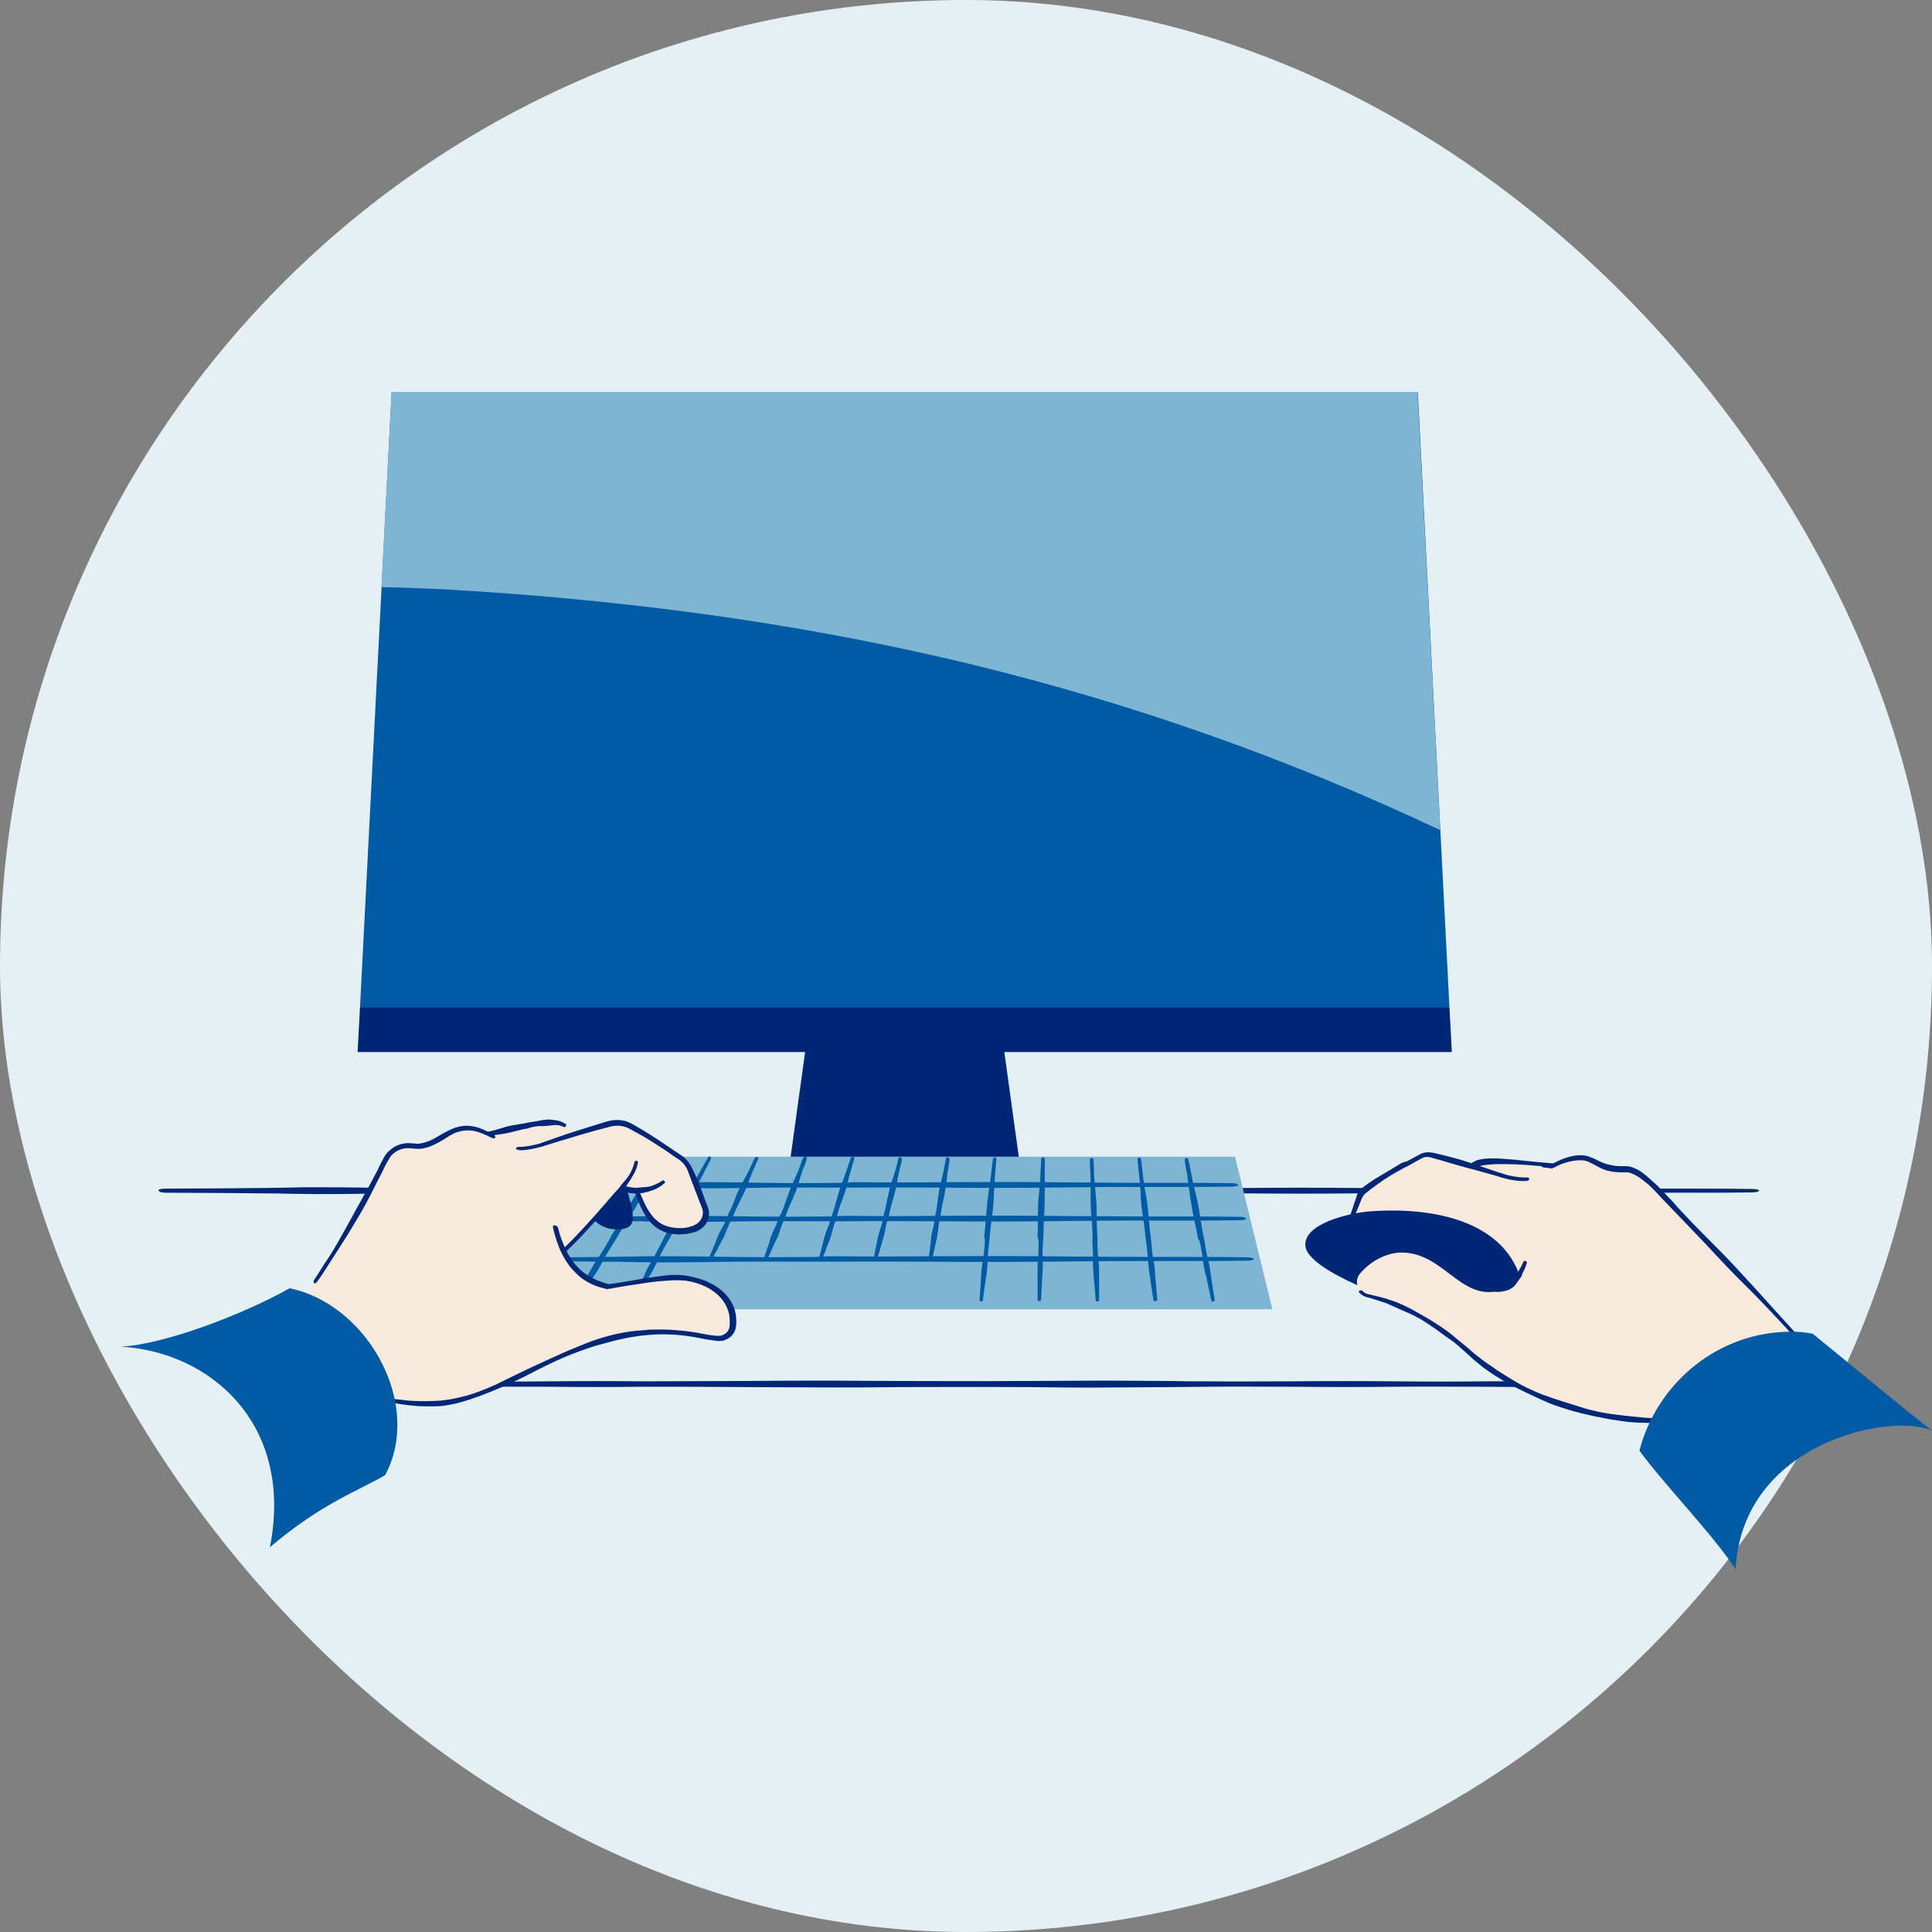 <svg width="64" height="64" viewBox="0 0 64 64" fill="none" xmlns="http://www.w3.org/2000/svg">
<rect x="0" y="0" width="64" height="64" fill="#808080" stroke="none"/>
<rect width="64" height="64" rx="32" fill="#E5F0F5"/>
<g clip-path="url(#clip0_903_3971)">
<path d="M5.475 39.51C6.195 39.51 6.916 39.521 7.636 39.521L8.762 39.533C9.021 39.533 9.291 39.533 9.55 39.544C9.831 39.544 10.124 39.555 10.405 39.555C10.912 39.555 11.463 39.555 12.071 39.544C13.175 39.521 14.3 39.533 15.381 39.533C16.45 39.544 17.542 39.544 18.623 39.533C19.805 39.533 21.009 39.533 22.169 39.544C23.16 39.544 24.173 39.555 25.186 39.555C25.974 39.555 26.773 39.555 27.561 39.544C28.934 39.544 30.353 39.533 31.749 39.544H32.064C33.043 39.555 34.045 39.566 35.036 39.555C35.7 39.555 36.364 39.544 37.028 39.544C37.456 39.544 37.895 39.533 38.323 39.533C39.313 39.521 40.315 39.533 41.294 39.533C42.477 39.544 43.692 39.544 44.897 39.533C45.944 39.521 47.013 39.533 48.06 39.533C49.175 39.544 50.334 39.544 51.471 39.533C51.899 39.533 52.315 39.521 52.743 39.521C53.418 39.51 54.083 39.51 54.758 39.51C55.242 39.51 55.726 39.51 56.21 39.51C56.807 39.51 57.437 39.51 58.045 39.499C58.169 39.499 58.27 39.476 58.27 39.443C58.27 39.409 58.169 39.386 58.045 39.386C57.426 39.375 56.807 39.375 56.199 39.375C55.715 39.375 55.231 39.375 54.747 39.375C54.071 39.375 53.407 39.364 52.732 39.364C52.315 39.364 51.887 39.353 51.471 39.353C50.334 39.341 49.175 39.353 48.06 39.353C47.024 39.364 45.955 39.364 44.908 39.353C43.703 39.341 42.488 39.341 41.306 39.353C40.326 39.353 39.325 39.364 38.334 39.353C37.895 39.353 37.467 39.353 37.028 39.341C36.364 39.341 35.711 39.33 35.047 39.33C34.889 39.33 34.743 39.33 34.585 39.33C33.741 39.33 32.886 39.341 32.053 39.341H31.749C30.353 39.353 28.934 39.341 27.561 39.341C26.773 39.341 25.974 39.33 25.186 39.33C24.184 39.33 23.16 39.33 22.169 39.341C21.009 39.341 19.805 39.353 18.634 39.353C17.542 39.341 16.439 39.341 15.381 39.353C14.289 39.364 13.175 39.364 12.06 39.341C11.463 39.33 10.912 39.33 10.405 39.33C10.124 39.33 9.831 39.33 9.55 39.341C9.291 39.341 9.021 39.353 8.762 39.353L7.625 39.364C6.904 39.364 6.195 39.375 5.475 39.375C5.351 39.375 5.25 39.398 5.25 39.431C5.25 39.465 5.34 39.51 5.475 39.51Z" fill="#002776"/>
<path d="M8.841 45.916C9.527 45.916 10.203 45.927 10.889 45.927L11.959 45.938C12.206 45.938 12.454 45.938 12.702 45.949C12.972 45.949 13.242 45.961 13.512 45.961C13.996 45.961 14.514 45.961 15.088 45.949C16.135 45.927 17.193 45.938 18.229 45.938C19.242 45.949 20.289 45.949 21.302 45.938C22.428 45.938 23.565 45.938 24.668 45.949C25.602 45.949 26.57 45.961 27.527 45.961C28.281 45.961 29.036 45.961 29.779 45.949C31.084 45.949 32.424 45.938 33.752 45.949H34.056C34.979 45.961 35.936 45.972 36.882 45.961C37.512 45.961 38.143 45.949 38.773 45.949C39.178 45.949 39.595 45.938 40 45.938C40.934 45.927 41.891 45.938 42.814 45.938C43.929 45.949 45.088 45.949 46.225 45.938C47.227 45.927 48.24 45.938 49.219 45.938C50.278 45.949 51.37 45.949 52.45 45.938C52.855 45.938 53.249 45.927 53.655 45.927C54.285 45.916 54.927 45.916 55.569 45.916C56.03 45.916 56.48 45.916 56.942 45.916C57.516 45.916 58.101 45.916 58.687 45.904C58.81 45.904 58.901 45.882 58.901 45.848C58.901 45.814 58.81 45.792 58.687 45.792C58.101 45.78 57.505 45.78 56.942 45.78C56.48 45.78 56.03 45.78 55.569 45.78C54.927 45.78 54.296 45.769 53.655 45.769C53.249 45.769 52.855 45.758 52.462 45.758C51.381 45.747 50.289 45.758 49.219 45.758C48.24 45.769 47.216 45.769 46.225 45.758C45.088 45.747 43.929 45.747 42.803 45.758C41.88 45.758 40.923 45.769 39.977 45.758C39.561 45.758 39.156 45.758 38.739 45.747C38.109 45.747 37.49 45.735 36.859 45.735C36.713 45.735 36.567 45.735 36.42 45.735C35.61 45.735 34.799 45.747 34.023 45.747H33.741C32.424 45.758 31.073 45.747 29.767 45.747C29.013 45.747 28.259 45.735 27.516 45.735C26.559 45.735 25.591 45.735 24.657 45.747C23.553 45.747 22.405 45.758 21.302 45.758C20.266 45.747 19.22 45.747 18.218 45.758C17.182 45.769 16.124 45.769 15.066 45.747C14.492 45.735 13.985 45.735 13.49 45.735C13.22 45.735 12.949 45.735 12.679 45.747C12.431 45.747 12.184 45.758 11.936 45.758L10.855 45.769C10.18 45.769 9.493 45.78 8.818 45.78C8.694 45.78 8.604 45.803 8.604 45.837C8.604 45.87 8.717 45.904 8.841 45.916Z" fill="#002776"/>
<path d="M33.82 38.835H26.12L27.471 29.053H32.469L33.82 38.835Z" fill="#002776"/>
<path d="M46.968 33.724H12.972L11.925 33.375L12.972 13H46.968L48.015 33.375L46.968 33.724Z" fill="#005AA4"/>
<path d="M47.711 27.5C37.4 22.637 27.37 20.441 16.709 19.653C15.37 19.552 14.008 19.473 12.634 19.451L12.972 12.989H46.957L47.711 27.5Z" fill="#7EB5D2"/>
<path d="M11.925 33.375H48.015L48.094 34.85H11.846L11.925 33.375Z" fill="#002776"/>
<path d="M40.912 38.317L42.15 43.372H15.167L18.769 38.317H40.529" fill="#7EB5D2"/>
<path d="M18.42 41.052C18.285 41.266 18.139 41.503 17.97 41.705C17.88 41.818 17.812 41.93 17.745 42.032C17.711 42.088 17.677 42.144 17.632 42.212C17.599 42.268 17.565 42.324 17.531 42.369L17.385 42.595C17.294 42.741 17.204 42.887 17.114 43.034C17.103 43.056 17.103 43.09 17.137 43.112C17.159 43.135 17.193 43.124 17.216 43.101C17.317 42.966 17.418 42.82 17.52 42.685L17.677 42.471C17.711 42.414 17.756 42.369 17.79 42.324C17.835 42.268 17.869 42.212 17.914 42.156C17.981 42.054 18.06 41.942 18.128 41.818C18.263 41.593 18.42 41.368 18.567 41.154L18.645 41.041C18.78 40.827 18.927 40.625 19.073 40.422C19.231 40.208 19.388 39.983 19.535 39.747C19.591 39.657 19.647 39.578 19.692 39.488C19.771 39.353 19.861 39.218 19.951 39.082C20.008 38.981 20.075 38.891 20.142 38.79C20.221 38.666 20.311 38.542 20.379 38.418C20.39 38.396 20.39 38.362 20.356 38.339C20.334 38.328 20.3 38.328 20.278 38.351C20.188 38.474 20.109 38.587 20.03 38.711C19.962 38.801 19.906 38.902 19.839 38.992C19.748 39.127 19.647 39.251 19.557 39.386C19.501 39.465 19.433 39.544 19.377 39.634C19.22 39.859 19.062 40.084 18.927 40.309C18.792 40.523 18.657 40.737 18.51 40.94L18.42 41.052Z" fill="#005AA4"/>
<path d="M20.188 41.064C20.064 41.278 19.929 41.503 19.782 41.717C19.703 41.83 19.636 41.942 19.58 42.044C19.546 42.1 19.512 42.156 19.49 42.212C19.456 42.269 19.433 42.325 19.4 42.37L19.276 42.595C19.197 42.741 19.118 42.888 19.028 43.023C19.017 43.045 19.028 43.079 19.051 43.102C19.073 43.113 19.107 43.113 19.129 43.09C19.22 42.955 19.309 42.809 19.4 42.674L19.546 42.46C19.58 42.404 19.613 42.359 19.647 42.314C19.681 42.257 19.726 42.201 19.76 42.145C19.827 42.044 19.884 41.931 19.951 41.807C20.064 41.582 20.21 41.357 20.345 41.143L20.413 41.03C20.537 40.816 20.66 40.614 20.796 40.411C20.93 40.197 21.077 39.972 21.201 39.736C21.246 39.646 21.291 39.567 21.347 39.477C21.426 39.342 21.493 39.207 21.572 39.072C21.628 38.97 21.685 38.88 21.741 38.779C21.809 38.655 21.887 38.531 21.955 38.407C21.966 38.385 21.955 38.351 21.932 38.329C21.91 38.317 21.876 38.317 21.854 38.34C21.775 38.464 21.696 38.588 21.628 38.7C21.572 38.79 21.516 38.892 21.448 38.982C21.37 39.117 21.279 39.24 21.189 39.376C21.133 39.454 21.077 39.533 21.032 39.623C20.886 39.848 20.75 40.074 20.627 40.299C20.503 40.513 20.39 40.726 20.255 40.929L20.188 41.064Z" fill="#005AA4"/>
<path d="M21.966 41.064C21.854 41.278 21.741 41.503 21.617 41.717C21.55 41.83 21.493 41.942 21.437 42.043C21.403 42.1 21.381 42.156 21.358 42.212C21.336 42.269 21.313 42.325 21.279 42.37L21.167 42.595C21.099 42.741 21.021 42.888 20.953 43.023C20.942 43.045 20.953 43.079 20.976 43.09C20.998 43.102 21.032 43.102 21.054 43.068C21.133 42.921 21.212 42.786 21.291 42.651L21.415 42.437C21.448 42.381 21.471 42.336 21.505 42.291C21.538 42.235 21.572 42.178 21.606 42.122C21.662 42.021 21.718 41.908 21.775 41.784C21.876 41.559 22 41.334 22.124 41.12L22.191 41.008C22.293 40.794 22.416 40.591 22.529 40.389C22.653 40.175 22.777 39.95 22.889 39.713C22.934 39.623 22.968 39.544 23.013 39.454C23.081 39.319 23.137 39.184 23.216 39.049C23.261 38.948 23.317 38.858 23.362 38.756C23.43 38.633 23.486 38.509 23.553 38.385C23.565 38.362 23.553 38.328 23.531 38.317C23.508 38.306 23.475 38.306 23.452 38.34C23.384 38.464 23.317 38.587 23.25 38.7C23.193 38.79 23.148 38.891 23.092 38.981C23.013 39.117 22.945 39.24 22.867 39.375C22.822 39.454 22.765 39.533 22.72 39.623C22.585 39.848 22.473 40.073 22.36 40.298C22.259 40.512 22.146 40.726 22.034 40.929L21.966 41.064Z" fill="#005AA4"/>
<path d="M24.116 40.265C24.049 40.422 23.981 40.58 23.891 40.726C23.846 40.805 23.812 40.884 23.779 40.952C23.767 40.997 23.745 41.03 23.733 41.075C23.722 41.109 23.711 41.154 23.689 41.188L23.621 41.346C23.576 41.447 23.542 41.548 23.497 41.65C23.486 41.672 23.508 41.694 23.531 41.706C23.553 41.717 23.587 41.717 23.598 41.694C23.643 41.593 23.7 41.492 23.756 41.402L23.835 41.244C23.857 41.211 23.869 41.177 23.891 41.132C23.914 41.098 23.936 41.053 23.959 41.019C23.992 40.952 24.026 40.873 24.06 40.783C24.116 40.625 24.195 40.468 24.274 40.31L24.308 40.231C24.364 40.085 24.443 39.927 24.51 39.792C24.589 39.635 24.668 39.477 24.735 39.319C24.758 39.263 24.78 39.196 24.803 39.139C24.837 39.038 24.882 38.948 24.916 38.846C24.949 38.779 24.972 38.711 25.006 38.644C25.039 38.554 25.084 38.475 25.118 38.385C25.129 38.362 25.107 38.34 25.084 38.329C25.062 38.317 25.028 38.317 25.017 38.34C24.972 38.419 24.927 38.509 24.893 38.599C24.859 38.666 24.826 38.734 24.792 38.801C24.747 38.892 24.702 38.982 24.645 39.083C24.612 39.139 24.578 39.196 24.555 39.252C24.477 39.409 24.398 39.567 24.341 39.736C24.285 39.882 24.218 40.04 24.139 40.186L24.116 40.265Z" fill="#005AA4"/>
<path d="M25.827 40.276C25.771 40.434 25.715 40.591 25.636 40.738C25.602 40.816 25.569 40.895 25.535 40.974C25.523 41.019 25.512 41.053 25.501 41.098C25.49 41.132 25.478 41.177 25.467 41.211L25.411 41.368C25.377 41.469 25.343 41.571 25.31 41.672C25.298 41.694 25.321 41.717 25.355 41.728C25.388 41.74 25.411 41.74 25.422 41.717C25.467 41.616 25.512 41.514 25.557 41.413L25.625 41.255C25.636 41.222 25.659 41.188 25.681 41.143C25.704 41.109 25.715 41.064 25.737 41.03C25.771 40.963 25.794 40.884 25.827 40.794C25.872 40.636 25.94 40.479 26.008 40.321L26.041 40.242C26.086 40.096 26.154 39.938 26.221 39.803C26.289 39.646 26.357 39.488 26.413 39.319C26.435 39.263 26.447 39.196 26.469 39.139C26.503 39.038 26.525 38.948 26.559 38.846C26.582 38.779 26.604 38.711 26.638 38.644C26.672 38.554 26.705 38.475 26.728 38.385C26.739 38.362 26.717 38.34 26.683 38.329C26.66 38.317 26.627 38.317 26.615 38.34C26.57 38.419 26.537 38.509 26.514 38.599C26.492 38.666 26.458 38.734 26.435 38.801C26.39 38.892 26.357 38.982 26.311 39.083C26.289 39.139 26.255 39.196 26.233 39.252C26.165 39.409 26.109 39.578 26.052 39.736C25.996 39.882 25.951 40.04 25.884 40.186L25.827 40.276Z" fill="#005AA4"/>
<path d="M27.55 40.275C27.505 40.433 27.46 40.591 27.392 40.737C27.358 40.816 27.336 40.895 27.313 40.973C27.302 41.018 27.291 41.052 27.279 41.097C27.268 41.131 27.257 41.176 27.257 41.21L27.212 41.367C27.189 41.469 27.156 41.57 27.133 41.671C27.133 41.694 27.144 41.716 27.178 41.716C27.212 41.727 27.235 41.716 27.246 41.705C27.279 41.604 27.313 41.502 27.358 41.401L27.415 41.243C27.426 41.21 27.448 41.176 27.46 41.131C27.471 41.097 27.493 41.052 27.505 41.018C27.527 40.951 27.55 40.872 27.572 40.782C27.606 40.624 27.662 40.467 27.718 40.309L27.741 40.23C27.775 40.084 27.831 39.926 27.887 39.791C27.944 39.634 28 39.476 28.045 39.307C28.056 39.251 28.079 39.183 28.09 39.127C28.113 39.026 28.135 38.936 28.169 38.834C28.191 38.767 28.214 38.699 28.225 38.632C28.248 38.542 28.281 38.463 28.304 38.373C28.304 38.35 28.293 38.328 28.259 38.328C28.225 38.317 28.203 38.328 28.191 38.339C28.158 38.429 28.135 38.508 28.101 38.598C28.079 38.666 28.056 38.733 28.034 38.801C28 38.891 27.966 38.992 27.932 39.082C27.91 39.138 27.887 39.195 27.865 39.251C27.809 39.409 27.764 39.577 27.718 39.735C27.674 39.881 27.64 40.039 27.584 40.185L27.55 40.275Z" fill="#005AA4"/>
<path d="M29.272 40.287C29.238 40.444 29.204 40.602 29.148 40.748C29.126 40.827 29.103 40.906 29.081 40.985C29.069 41.03 29.069 41.064 29.058 41.109C29.047 41.142 29.047 41.187 29.036 41.221L29.002 41.379C28.979 41.48 28.968 41.581 28.946 41.683C28.946 41.705 28.968 41.717 28.991 41.728C29.013 41.739 29.047 41.728 29.058 41.705C29.092 41.604 29.114 41.503 29.148 41.401L29.193 41.244C29.204 41.21 29.216 41.176 29.227 41.131C29.238 41.097 29.25 41.052 29.261 41.007C29.283 40.94 29.294 40.861 29.317 40.771C29.34 40.613 29.385 40.456 29.43 40.309L29.452 40.231C29.486 40.084 29.52 39.927 29.565 39.791C29.61 39.634 29.655 39.476 29.689 39.307C29.7 39.251 29.711 39.184 29.722 39.127C29.733 39.026 29.756 38.936 29.779 38.846C29.79 38.778 29.812 38.711 29.824 38.643C29.846 38.553 29.869 38.474 29.88 38.384C29.88 38.362 29.857 38.351 29.835 38.339C29.812 38.328 29.779 38.339 29.767 38.362C29.745 38.452 29.722 38.531 29.7 38.621C29.689 38.688 29.666 38.756 29.643 38.823C29.621 38.913 29.587 39.015 29.553 39.105C29.531 39.161 29.52 39.217 29.497 39.285C29.452 39.443 29.418 39.611 29.385 39.769C29.351 39.915 29.328 40.073 29.283 40.208L29.272 40.287Z" fill="#005AA4"/>
<path d="M30.983 40.287C30.96 40.444 30.938 40.602 30.893 40.748C30.87 40.827 30.859 40.906 30.848 40.985C30.848 41.03 30.837 41.064 30.837 41.109C30.837 41.142 30.826 41.187 30.826 41.221L30.803 41.379C30.792 41.48 30.78 41.581 30.769 41.683C30.769 41.705 30.792 41.717 30.826 41.728C30.859 41.728 30.882 41.728 30.882 41.705C30.904 41.604 30.927 41.503 30.949 41.401L30.983 41.244C30.994 41.21 31.006 41.176 31.006 41.131C31.017 41.086 31.028 41.052 31.039 41.007C31.051 40.94 31.062 40.861 31.073 40.771C31.084 40.613 31.118 40.456 31.152 40.309L31.163 40.231C31.186 40.084 31.208 39.927 31.242 39.791C31.276 39.634 31.309 39.476 31.332 39.307C31.343 39.251 31.343 39.184 31.355 39.127C31.366 39.037 31.377 38.936 31.388 38.846C31.4 38.778 31.411 38.711 31.422 38.643C31.433 38.553 31.456 38.474 31.456 38.384C31.456 38.362 31.433 38.351 31.4 38.339C31.366 38.328 31.343 38.339 31.343 38.362C31.321 38.452 31.309 38.531 31.287 38.621C31.276 38.688 31.265 38.756 31.253 38.823C31.231 38.913 31.208 39.015 31.186 39.105C31.174 39.161 31.152 39.217 31.141 39.285C31.107 39.443 31.084 39.611 31.062 39.769C31.039 39.915 31.028 40.073 30.994 40.208L30.983 40.287Z" fill="#005AA4"/>
<path d="M32.627 41.098C32.615 41.312 32.593 41.537 32.559 41.751C32.537 41.875 32.525 41.976 32.514 42.077C32.514 42.133 32.503 42.19 32.503 42.246C32.503 42.302 32.503 42.347 32.492 42.404L32.48 42.629C32.469 42.775 32.458 42.91 32.447 43.056C32.447 43.079 32.469 43.102 32.503 43.113C32.537 43.113 32.559 43.102 32.559 43.068C32.582 42.922 32.593 42.786 32.615 42.64L32.649 42.415C32.66 42.359 32.66 42.314 32.672 42.257C32.683 42.201 32.694 42.145 32.694 42.088C32.705 41.987 32.717 41.875 32.717 41.762C32.717 41.537 32.751 41.323 32.773 41.109L32.784 40.996C32.795 40.783 32.829 40.58 32.852 40.366C32.886 40.141 32.908 39.916 32.919 39.691C32.919 39.612 32.931 39.522 32.931 39.443C32.942 39.308 32.942 39.173 32.953 39.038C32.964 38.937 32.964 38.846 32.976 38.745C32.987 38.621 32.998 38.497 33.009 38.385C33.009 38.362 32.987 38.34 32.953 38.34C32.919 38.34 32.897 38.351 32.897 38.374C32.874 38.497 32.863 38.621 32.852 38.734C32.84 38.824 32.829 38.925 32.818 39.015C32.807 39.15 32.784 39.285 32.762 39.409C32.751 39.488 32.739 39.578 32.728 39.657C32.694 39.882 32.683 40.107 32.66 40.332C32.649 40.535 32.627 40.749 32.604 40.963L32.627 41.098Z" fill="#005AA4"/>
<path d="M34.405 41.098C34.405 41.312 34.405 41.537 34.383 41.751C34.371 41.875 34.371 41.976 34.371 42.077C34.371 42.133 34.371 42.19 34.371 42.246C34.371 42.302 34.371 42.347 34.371 42.404V42.629C34.371 42.775 34.371 42.91 34.371 43.056C34.371 43.079 34.394 43.102 34.428 43.102C34.462 43.102 34.484 43.079 34.484 43.056C34.495 42.91 34.507 42.775 34.507 42.629L34.518 42.404C34.518 42.347 34.529 42.302 34.529 42.246C34.529 42.19 34.54 42.133 34.54 42.077C34.54 41.976 34.552 41.863 34.54 41.751C34.529 41.537 34.54 41.312 34.552 41.098L34.563 40.985C34.563 40.771 34.574 40.569 34.585 40.355C34.597 40.13 34.608 39.905 34.608 39.679C34.608 39.601 34.608 39.511 34.608 39.432C34.608 39.297 34.608 39.162 34.608 39.038C34.608 38.937 34.608 38.846 34.608 38.745C34.608 38.621 34.619 38.497 34.608 38.385C34.608 38.362 34.585 38.34 34.552 38.34C34.518 38.34 34.495 38.362 34.495 38.385C34.484 38.509 34.484 38.633 34.473 38.745C34.473 38.835 34.462 38.937 34.462 39.026C34.45 39.162 34.439 39.297 34.428 39.42C34.416 39.499 34.416 39.589 34.405 39.668C34.383 39.893 34.383 40.118 34.383 40.344C34.383 40.546 34.383 40.76 34.371 40.974L34.405 41.098Z" fill="#005AA4"/>
<path d="M36.184 41.109C36.195 41.323 36.218 41.548 36.206 41.762C36.206 41.886 36.206 41.987 36.218 42.088C36.218 42.145 36.229 42.201 36.229 42.257C36.229 42.313 36.24 42.359 36.24 42.415L36.263 42.64C36.274 42.786 36.285 42.921 36.297 43.068C36.297 43.09 36.33 43.113 36.353 43.113C36.386 43.113 36.409 43.09 36.409 43.068C36.409 42.921 36.409 42.786 36.409 42.64V42.415C36.409 42.359 36.409 42.313 36.409 42.257C36.409 42.201 36.409 42.145 36.409 42.088C36.409 41.987 36.398 41.874 36.386 41.762C36.364 41.548 36.353 41.323 36.353 41.109V40.996C36.342 40.794 36.33 40.58 36.33 40.366C36.33 40.141 36.33 39.916 36.308 39.691C36.297 39.612 36.297 39.522 36.285 39.443C36.274 39.308 36.263 39.173 36.251 39.049C36.24 38.959 36.24 38.858 36.24 38.768C36.24 38.644 36.229 38.52 36.218 38.407C36.218 38.385 36.184 38.362 36.161 38.362C36.128 38.362 36.105 38.385 36.105 38.407C36.105 38.531 36.105 38.655 36.116 38.768C36.116 38.858 36.128 38.959 36.128 39.049C36.128 39.184 36.128 39.319 36.128 39.454C36.128 39.533 36.128 39.623 36.128 39.702C36.128 39.927 36.139 40.152 36.161 40.377C36.173 40.58 36.195 40.794 36.195 41.008L36.184 41.109Z" fill="#005AA4"/>
<path d="M37.962 41.109C37.996 41.322 38.019 41.548 38.03 41.761C38.041 41.885 38.053 41.987 38.064 42.088C38.075 42.144 38.086 42.201 38.086 42.257C38.097 42.313 38.109 42.358 38.109 42.414L38.143 42.64C38.165 42.786 38.188 42.921 38.21 43.067C38.21 43.09 38.244 43.112 38.278 43.101C38.311 43.101 38.334 43.079 38.334 43.045C38.323 42.898 38.311 42.763 38.3 42.617L38.278 42.392C38.278 42.336 38.266 42.291 38.266 42.234C38.266 42.178 38.255 42.122 38.255 42.066C38.244 41.964 38.233 41.852 38.21 41.739C38.165 41.525 38.154 41.3 38.131 41.086L38.12 40.974C38.086 40.771 38.075 40.557 38.053 40.343C38.03 40.118 38.019 39.893 37.974 39.668C37.962 39.589 37.951 39.499 37.929 39.42C37.906 39.285 37.884 39.161 37.872 39.026C37.861 38.936 37.85 38.835 37.839 38.745C37.827 38.621 37.816 38.497 37.794 38.384C37.794 38.362 37.76 38.339 37.737 38.351C37.703 38.351 37.681 38.373 37.681 38.396C37.692 38.52 37.703 38.643 37.715 38.767C37.726 38.857 37.737 38.959 37.749 39.06C37.76 39.195 37.771 39.33 37.782 39.465C37.782 39.544 37.794 39.634 37.794 39.713C37.805 39.938 37.839 40.163 37.872 40.388C37.906 40.591 37.929 40.805 37.951 41.007L37.962 41.109Z" fill="#005AA4"/>
<path d="M39.741 41.12C39.786 41.334 39.831 41.559 39.854 41.773C39.865 41.897 39.887 41.998 39.91 42.1C39.921 42.156 39.932 42.212 39.955 42.269C39.966 42.325 39.977 42.37 39.989 42.426L40.034 42.651C40.068 42.798 40.101 42.933 40.124 43.079C40.124 43.102 40.157 43.124 40.191 43.113C40.225 43.102 40.248 43.079 40.236 43.057C40.214 42.91 40.191 42.764 40.169 42.629L40.135 42.404C40.124 42.347 40.124 42.302 40.112 42.246C40.101 42.19 40.101 42.133 40.09 42.077C40.068 41.976 40.056 41.863 40.023 41.751C39.966 41.537 39.932 41.312 39.899 41.098L39.876 40.985C39.831 40.783 39.797 40.569 39.764 40.355C39.73 40.13 39.696 39.905 39.64 39.679C39.617 39.601 39.606 39.511 39.583 39.432C39.55 39.297 39.516 39.173 39.493 39.038C39.471 38.948 39.46 38.846 39.437 38.756C39.415 38.633 39.392 38.509 39.358 38.396C39.347 38.374 39.325 38.351 39.291 38.362C39.257 38.362 39.246 38.396 39.246 38.419C39.257 38.542 39.279 38.666 39.302 38.79C39.325 38.88 39.336 38.981 39.347 39.083C39.37 39.218 39.392 39.353 39.403 39.488C39.415 39.567 39.426 39.657 39.437 39.736C39.471 39.961 39.516 40.186 39.561 40.411C39.606 40.614 39.651 40.828 39.685 41.03L39.741 41.12Z" fill="#005AA4"/>
<path d="M26.964 41.638C25.827 41.649 24.657 41.649 23.497 41.627C22.867 41.615 22.304 41.615 21.764 41.615C21.471 41.615 21.167 41.615 20.863 41.627C20.593 41.627 20.311 41.638 20.041 41.638L18.859 41.649C18.105 41.649 17.362 41.66 16.608 41.66C16.473 41.66 16.372 41.683 16.372 41.717C16.372 41.75 16.473 41.773 16.608 41.773C17.362 41.773 18.116 41.784 18.87 41.784L20.041 41.795C20.311 41.795 20.593 41.795 20.863 41.807C21.156 41.807 21.46 41.818 21.764 41.818C22.293 41.818 22.867 41.818 23.497 41.807C24.645 41.784 25.827 41.795 26.964 41.795H27.55C28.653 41.784 29.767 41.795 30.848 41.795C32.019 41.807 33.223 41.807 34.416 41.795C34.855 41.795 35.306 41.784 35.745 41.784C36.443 41.773 37.141 41.773 37.85 41.773C38.356 41.773 38.863 41.773 39.37 41.773C40 41.773 40.653 41.773 41.294 41.762C41.43 41.762 41.531 41.739 41.531 41.705C41.531 41.672 41.43 41.649 41.294 41.649C40.653 41.638 40 41.638 39.37 41.638C38.863 41.638 38.368 41.638 37.861 41.638C37.163 41.638 36.454 41.627 35.756 41.627C35.317 41.627 34.878 41.615 34.439 41.615C33.246 41.604 32.041 41.615 30.87 41.615C29.79 41.627 28.664 41.627 27.572 41.615L26.964 41.638Z" fill="#005AA4"/>
<path d="M27.437 40.298C26.356 40.309 25.242 40.309 24.139 40.287C23.542 40.276 23.002 40.276 22.495 40.276C22.214 40.276 21.932 40.276 21.64 40.287C21.381 40.287 21.122 40.298 20.863 40.298L19.737 40.309C19.028 40.309 18.319 40.321 17.598 40.321C17.475 40.321 17.373 40.343 17.373 40.377C17.373 40.411 17.475 40.433 17.598 40.433C18.319 40.433 19.028 40.444 19.748 40.444L20.863 40.456C21.122 40.456 21.381 40.456 21.64 40.467C21.921 40.467 22.203 40.478 22.495 40.478C23.002 40.478 23.542 40.478 24.15 40.467C25.242 40.444 26.356 40.456 27.437 40.456H28C29.047 40.444 30.105 40.456 31.141 40.456C32.255 40.467 33.392 40.467 34.529 40.456C34.946 40.456 35.373 40.444 35.79 40.444C36.454 40.433 37.118 40.433 37.794 40.433C38.278 40.433 38.75 40.433 39.234 40.433C39.831 40.433 40.45 40.433 41.058 40.422C41.182 40.422 41.283 40.399 41.283 40.366C41.283 40.332 41.182 40.309 41.058 40.309C40.45 40.298 39.831 40.298 39.223 40.298C38.739 40.298 38.266 40.298 37.782 40.298C37.118 40.298 36.443 40.287 35.779 40.287C35.362 40.287 34.946 40.276 34.529 40.276C33.392 40.264 32.244 40.276 31.141 40.276C30.105 40.287 29.047 40.287 28.011 40.276L27.437 40.298Z" fill="#005AA4"/>
<path d="M27.809 39.184C26.784 39.195 25.715 39.195 24.668 39.172C24.094 39.161 23.587 39.161 23.092 39.161C22.822 39.161 22.552 39.161 22.281 39.172C22.034 39.172 21.786 39.184 21.538 39.184L20.469 39.195C19.794 39.195 19.107 39.206 18.431 39.206C18.308 39.206 18.218 39.229 18.218 39.263C18.218 39.296 18.319 39.319 18.431 39.319C19.118 39.319 19.794 39.33 20.48 39.33L21.538 39.341C21.786 39.341 22.034 39.341 22.281 39.353C22.552 39.353 22.822 39.364 23.092 39.364C23.576 39.364 24.094 39.364 24.668 39.353C25.715 39.33 26.773 39.341 27.809 39.341H28.349C29.34 39.33 30.364 39.341 31.343 39.341C32.401 39.353 33.493 39.353 34.574 39.341C34.979 39.341 35.373 39.33 35.779 39.33C36.409 39.319 37.051 39.319 37.681 39.319C38.143 39.319 38.593 39.319 39.054 39.319C39.629 39.319 40.214 39.319 40.799 39.308C40.923 39.308 41.013 39.285 41.013 39.251C41.013 39.218 40.923 39.195 40.799 39.195C40.214 39.184 39.629 39.184 39.054 39.184C38.593 39.184 38.143 39.184 37.681 39.184C37.039 39.184 36.409 39.172 35.767 39.172C35.373 39.172 34.968 39.161 34.574 39.161C33.493 39.15 32.401 39.161 31.343 39.161C30.364 39.172 29.351 39.172 28.36 39.161L27.809 39.184Z" fill="#005AA4"/>
<path d="M16.079 37.574C16.056 37.574 16.023 37.574 16 37.574C16.428 37.529 17.891 37.101 18.465 37.191C18.893 37.259 19.4 37.855 19.749 38.148C19.535 38.249 19.253 38.215 19.017 38.249C18.251 38.351 17.486 38.328 16.721 38.373" fill="#F8E9DD"/>
<path d="M18.004 38.249C17.869 38.261 17.722 38.272 17.587 38.261C17.509 38.261 17.441 38.261 17.373 38.261C17.34 38.261 17.306 38.272 17.261 38.272C17.227 38.272 17.193 38.283 17.16 38.283L17.013 38.294L16.743 38.317C16.732 38.317 16.721 38.351 16.721 38.373C16.721 38.407 16.732 38.43 16.754 38.43C16.844 38.43 16.934 38.43 17.024 38.43H17.171C17.204 38.43 17.238 38.43 17.272 38.43C17.306 38.43 17.34 38.43 17.385 38.43C17.452 38.43 17.52 38.43 17.599 38.418C17.734 38.396 17.88 38.396 18.015 38.396H18.083C18.218 38.385 18.353 38.385 18.488 38.373C18.634 38.373 18.78 38.362 18.916 38.34L19.073 38.306C19.152 38.294 19.242 38.283 19.321 38.272C19.377 38.261 19.445 38.261 19.512 38.249C19.591 38.238 19.67 38.227 19.749 38.182C19.76 38.171 19.771 38.148 19.749 38.114C19.737 38.092 19.715 38.069 19.704 38.069C19.636 38.092 19.569 38.103 19.49 38.114C19.433 38.126 19.377 38.126 19.31 38.126C19.231 38.126 19.141 38.126 19.051 38.126C18.994 38.126 18.938 38.126 18.893 38.137C18.747 38.137 18.612 38.159 18.465 38.182C18.341 38.193 18.206 38.216 18.071 38.204L18.004 38.249Z" fill="#002776"/>
<path d="M17.565 37.349C17.689 37.326 17.824 37.293 17.959 37.304C18.026 37.304 18.094 37.293 18.15 37.293C18.184 37.293 18.218 37.281 18.252 37.281C18.285 37.281 18.308 37.27 18.341 37.27C18.387 37.27 18.432 37.27 18.465 37.27C18.544 37.281 18.623 37.304 18.691 37.338C18.702 37.349 18.724 37.326 18.747 37.304C18.758 37.281 18.758 37.248 18.747 37.236C18.668 37.191 18.589 37.146 18.488 37.124C18.443 37.112 18.398 37.112 18.341 37.101L18.24 37.09C18.206 37.09 18.173 37.079 18.128 37.09C18.06 37.09 17.992 37.101 17.925 37.112C17.79 37.146 17.655 37.157 17.531 37.18L17.463 37.191C17.34 37.225 17.216 37.236 17.092 37.259C16.957 37.281 16.822 37.304 16.687 37.349L16.54 37.394C16.462 37.416 16.383 37.439 16.304 37.461C16.248 37.473 16.191 37.484 16.135 37.495C16.079 37.507 16.034 37.518 15.977 37.529L15.989 37.653H16.045C16.056 37.653 16.068 37.63 16.068 37.596C16.068 37.563 16.056 37.54 16.034 37.54H15.989L16 37.664C16.056 37.664 16.113 37.653 16.169 37.642C16.225 37.63 16.282 37.619 16.338 37.608C16.417 37.596 16.495 37.585 16.574 37.574C16.619 37.563 16.675 37.563 16.721 37.551C16.856 37.529 16.991 37.495 17.114 37.461C17.238 37.428 17.362 37.394 17.486 37.383L17.565 37.349Z" fill="#002776"/>
<path d="M19.073 39.161C19.298 39.96 19.613 40.726 20.447 40.726C20.874 40.726 20.964 40.546 20.964 40.332C20.964 39.825 20.548 38.857 20.435 38.182L19.073 39.161Z" fill="#002776"/>
<path d="M12.747 38.441C12.904 38.114 13.253 37.911 13.614 37.968C13.681 37.979 13.737 37.979 13.805 37.979C14.447 37.979 14.807 37.371 15.448 37.371C16.124 37.371 16.507 37.945 17.193 37.945C17.621 37.945 18.015 37.776 18.409 37.776C19.006 37.776 19.49 38.294 19.49 38.722C19.49 38.891 14.064 46.489 10.732 46.489L8.694 44.778C10.597 42.493 11.97 40.028 12.747 38.441Z" fill="#F8E9DD"/>
<path d="M13.017 38.227C13.152 38.103 13.321 38.035 13.512 38.035C13.591 38.035 13.704 38.047 13.816 38.058C13.929 38.058 14.03 38.047 14.143 38.013C14.368 37.945 14.548 37.833 14.706 37.743C14.796 37.686 14.874 37.63 14.964 37.585C15.043 37.54 15.122 37.506 15.212 37.484C15.336 37.45 15.46 37.439 15.595 37.45C15.842 37.473 16.068 37.585 16.304 37.698C16.349 37.72 16.394 37.709 16.405 37.686C16.417 37.664 16.394 37.619 16.36 37.596C16.135 37.473 15.887 37.337 15.617 37.304C15.471 37.281 15.325 37.292 15.19 37.326C15.088 37.349 14.998 37.383 14.908 37.428C14.807 37.473 14.717 37.529 14.627 37.574C14.469 37.664 14.312 37.776 14.109 37.833C14.019 37.867 13.929 37.878 13.839 37.889L13.692 37.878C13.647 37.878 13.591 37.867 13.535 37.867C13.31 37.867 13.096 37.945 12.927 38.092C12.871 38.137 12.814 38.193 12.769 38.261C12.736 38.306 12.713 38.351 12.691 38.396L12.623 38.52L12.499 38.778C12.409 38.947 12.319 39.116 12.229 39.285C12.038 39.634 11.824 40.005 11.632 40.366L11.407 40.771C11.283 40.985 11.171 41.199 11.047 41.401C10.957 41.548 10.867 41.694 10.765 41.84C10.653 42.02 10.529 42.212 10.405 42.403C10.383 42.437 10.383 42.482 10.405 42.505C10.428 42.527 10.473 42.505 10.495 42.471C10.63 42.291 10.754 42.099 10.867 41.919C10.957 41.773 11.058 41.626 11.148 41.48L11.542 40.861C11.621 40.726 11.7 40.602 11.779 40.467C11.993 40.118 12.195 39.746 12.375 39.386C12.454 39.217 12.544 39.048 12.634 38.88L12.758 38.621L12.826 38.497C12.848 38.463 12.871 38.418 12.893 38.384C12.927 38.317 12.961 38.272 13.017 38.227Z" fill="#002776"/>
<path d="M18.161 41.841C19.051 41.132 19.771 40.208 20.559 39.375C20.717 39.409 20.897 39.443 21.077 39.454C21.336 40.22 21.696 40.873 22.619 40.783C22.743 40.771 22.855 40.749 22.979 40.704C23.283 40.602 23.43 40.265 23.317 39.972C23.159 39.589 23.013 39.207 22.878 38.824C22.81 38.633 22.687 38.464 22.518 38.34C21.989 37.98 21.448 37.597 20.874 37.304C20.649 37.192 20.39 37.18 20.154 37.248C18.071 37.811 16.833 38.374 16.833 38.374C13.602 39.758 15.91 44.16 18.161 41.841Z" fill="#F8E9DD"/>
<path d="M21.325 39.51C21.37 39.499 21.426 39.488 21.471 39.477C21.538 39.454 21.606 39.431 21.674 39.409C21.797 39.353 21.91 39.285 22.011 39.195C22.034 39.184 22.034 39.15 22.011 39.128C21.989 39.105 21.966 39.094 21.944 39.105C21.843 39.184 21.73 39.229 21.617 39.274C21.561 39.296 21.494 39.308 21.437 39.319C21.392 39.319 21.347 39.33 21.302 39.33H21.268C21.178 39.342 21.077 39.353 20.987 39.342C20.942 39.342 20.897 39.33 20.841 39.319L20.773 39.308H20.762C20.75 39.308 20.75 39.308 20.75 39.308C20.739 39.308 20.75 39.308 20.75 39.296V39.285L20.762 39.263C20.773 39.24 20.796 39.218 20.807 39.195C20.841 39.15 20.863 39.105 20.897 39.06C20.942 38.981 20.987 38.902 21.032 38.824C21.077 38.722 21.122 38.61 21.133 38.497C21.133 38.475 21.111 38.452 21.088 38.452C21.055 38.452 21.032 38.463 21.021 38.486C20.998 38.587 20.964 38.688 20.919 38.779C20.886 38.857 20.841 38.925 20.796 38.992C20.762 39.038 20.739 39.071 20.706 39.105C20.694 39.128 20.672 39.139 20.66 39.161C20.627 39.195 20.604 39.229 20.57 39.263C20.548 39.285 20.548 39.308 20.537 39.33C20.537 39.342 20.525 39.353 20.525 39.364C20.525 39.375 20.525 39.386 20.537 39.409C20.548 39.42 20.559 39.431 20.57 39.443C20.593 39.454 20.615 39.454 20.649 39.465C20.717 39.477 20.784 39.488 20.852 39.488C20.897 39.499 20.953 39.499 20.998 39.51C21.099 39.522 21.201 39.522 21.313 39.522L21.325 39.51Z" fill="#002776"/>
<path d="M22.934 38.711C22.855 38.542 22.732 38.384 22.585 38.283C22.439 38.182 22.293 38.092 22.146 37.99C21.854 37.788 21.561 37.596 21.257 37.416C21.178 37.371 21.088 37.315 21.009 37.27C20.931 37.225 20.84 37.18 20.75 37.146C20.57 37.09 20.379 37.09 20.21 37.124C20.019 37.169 19.861 37.225 19.681 37.281C19.523 37.326 19.366 37.383 19.208 37.428C18.983 37.495 18.758 37.574 18.522 37.653L18.206 37.765C18.094 37.799 17.992 37.844 17.891 37.878C17.677 37.934 17.452 37.99 17.238 37.99C17.16 37.99 17.103 38.002 17.092 38.035C17.081 38.069 17.148 38.103 17.238 38.103C17.475 38.103 17.7 38.047 17.925 37.99C18.038 37.957 18.15 37.923 18.251 37.889L18.578 37.788C18.803 37.72 19.028 37.653 19.253 37.585C19.411 37.54 19.569 37.495 19.726 37.45C19.895 37.405 20.075 37.36 20.244 37.315C20.39 37.281 20.548 37.281 20.694 37.326C20.773 37.349 20.84 37.383 20.919 37.428C20.998 37.473 21.077 37.518 21.167 37.563C21.471 37.731 21.764 37.923 22.056 38.114C22.203 38.216 22.338 38.317 22.484 38.407C22.619 38.497 22.72 38.632 22.777 38.767L22.901 39.094C22.957 39.251 23.024 39.409 23.081 39.566L23.171 39.803L23.216 39.915C23.227 39.949 23.25 39.994 23.261 40.028C23.306 40.163 23.283 40.321 23.193 40.433C23.148 40.489 23.103 40.535 23.036 40.568C23.002 40.58 22.979 40.602 22.934 40.613C22.901 40.625 22.855 40.636 22.822 40.647C22.743 40.67 22.664 40.681 22.574 40.681H22.45L22.326 40.67C22.158 40.647 22 40.602 21.865 40.512C21.584 40.332 21.415 40.017 21.279 39.702L21.223 39.566L21.156 39.364L20.976 39.352L20.863 39.341C20.829 39.341 20.784 39.33 20.75 39.33L20.694 39.319L20.627 39.307L20.559 39.296L20.323 39.555L20.12 39.792C19.985 39.949 19.85 40.096 19.715 40.253C19.512 40.478 19.31 40.703 19.096 40.928C18.837 41.199 18.555 41.48 18.263 41.728C18.206 41.773 18.173 41.84 18.195 41.863C18.218 41.885 18.274 41.863 18.341 41.818C18.645 41.57 18.927 41.3 19.197 41.019C19.411 40.793 19.613 40.568 19.816 40.343L20.233 39.893L20.447 39.668L20.548 39.555L20.604 39.499L20.615 39.488L20.627 39.476H20.638H20.66L20.694 39.488L20.75 39.499C20.796 39.51 20.829 39.51 20.874 39.521L20.998 39.533L21.054 39.544H21.066V39.555V39.566L21.088 39.645L21.145 39.792C21.212 39.96 21.291 40.129 21.392 40.287C21.493 40.444 21.628 40.591 21.797 40.703C21.966 40.805 22.158 40.872 22.349 40.883L22.495 40.895L22.63 40.883C22.72 40.883 22.822 40.861 22.912 40.839C22.957 40.827 22.991 40.816 23.036 40.805C23.081 40.793 23.126 40.771 23.16 40.748C23.238 40.703 23.317 40.636 23.373 40.557C23.486 40.399 23.52 40.185 23.452 40.005C23.34 39.69 23.216 39.375 23.103 39.071L22.934 38.711Z" fill="#002776"/>
<path d="M11.137 45.803C12.139 46.287 13.208 46.523 14.3 46.489C16.901 46.422 19.298 43.461 23.16 44.238C23.373 44.283 23.565 44.305 23.756 44.328C24.004 44.35 24.229 44.159 24.24 43.911C24.24 43.855 24.251 43.799 24.251 43.742C24.251 42.819 23.261 42.313 22.394 42.313C21.797 42.313 20.762 42.516 20.12 42.617C19.107 42.403 18.6 41.66 18.353 40.579C18.353 40.557 10.315 42.403 11.137 45.803Z" fill="#F8E9DD"/>
<path d="M18.319 40.67C18.387 40.963 18.477 41.255 18.612 41.526C18.679 41.661 18.769 41.807 18.859 41.931C18.927 42.021 19.006 42.1 19.084 42.178C19.174 42.269 19.265 42.347 19.377 42.415C19.569 42.539 19.782 42.629 20.041 42.685L20.086 42.696L20.12 42.708C20.131 42.708 20.143 42.708 20.154 42.696L20.244 42.685L20.413 42.651L20.75 42.595C20.976 42.561 21.201 42.527 21.426 42.494C21.64 42.46 21.865 42.437 22.079 42.426C22.304 42.404 22.518 42.404 22.732 42.426C23.193 42.494 23.666 42.708 23.936 43.068C24.049 43.214 24.128 43.394 24.161 43.586C24.173 43.676 24.173 43.777 24.173 43.878C24.173 43.968 24.15 44.047 24.094 44.115C24.049 44.16 24.004 44.205 23.936 44.227C23.902 44.239 23.88 44.25 23.846 44.25C23.812 44.25 23.779 44.25 23.745 44.25C23.587 44.239 23.43 44.216 23.272 44.182C22.709 44.07 22.113 44.025 21.538 44.047C21.493 44.047 21.448 44.047 21.403 44.058C20.998 44.081 20.582 44.137 20.176 44.25C19.906 44.317 19.647 44.407 19.388 44.509C19.22 44.576 19.051 44.644 18.893 44.711C18.522 44.869 18.139 45.049 17.767 45.218C17.328 45.42 16.878 45.646 16.439 45.859C16.045 46.04 15.64 46.197 15.235 46.287C15.021 46.343 14.784 46.377 14.559 46.4C14.334 46.411 14.098 46.422 13.872 46.411C13.704 46.411 13.523 46.4 13.355 46.377C13.084 46.355 12.814 46.31 12.544 46.242C12.353 46.197 12.161 46.141 11.981 46.073C11.745 45.995 11.508 45.893 11.283 45.792C11.238 45.769 11.193 45.781 11.171 45.803C11.159 45.826 11.182 45.871 11.227 45.893C11.452 46.006 11.7 46.107 11.936 46.186C12.128 46.254 12.319 46.31 12.51 46.355C12.78 46.422 13.051 46.479 13.332 46.524C13.501 46.546 13.681 46.569 13.861 46.58C14.098 46.591 14.334 46.591 14.582 46.58C14.818 46.557 15.054 46.512 15.28 46.445C15.696 46.332 16.113 46.163 16.518 45.995C16.979 45.803 17.43 45.578 17.857 45.353C18.218 45.173 18.589 44.993 18.972 44.846C19.141 44.779 19.31 44.722 19.467 44.666C19.726 44.576 19.985 44.509 20.244 44.441C20.3 44.43 20.368 44.407 20.424 44.396C20.762 44.317 21.099 44.25 21.437 44.227C21.482 44.227 21.516 44.216 21.561 44.216C22.124 44.171 22.709 44.227 23.25 44.34C23.407 44.374 23.576 44.396 23.745 44.419C23.779 44.419 23.835 44.43 23.88 44.419C23.925 44.419 23.981 44.407 24.026 44.385C24.116 44.351 24.206 44.295 24.263 44.216C24.341 44.126 24.387 43.991 24.387 43.878C24.398 43.777 24.387 43.664 24.375 43.552C24.341 43.327 24.24 43.124 24.105 42.955C23.948 42.752 23.734 42.606 23.508 42.494C23.283 42.381 23.036 42.313 22.788 42.269C22.563 42.224 22.326 42.224 22.101 42.246C21.876 42.269 21.651 42.302 21.437 42.336C21.212 42.37 20.987 42.415 20.762 42.449L20.424 42.505L20.255 42.527L20.176 42.539C20.176 42.539 20.176 42.539 20.165 42.539L20.12 42.527C19.884 42.46 19.692 42.381 19.523 42.28C19.433 42.224 19.332 42.156 19.253 42.088C19.174 42.021 19.107 41.942 19.039 41.863C18.938 41.751 18.859 41.616 18.792 41.492C18.657 41.233 18.555 40.963 18.488 40.681C18.477 40.636 18.443 40.602 18.409 40.602C18.319 40.569 18.308 40.614 18.319 40.67Z" fill="#002776"/>
<path d="M51.392 38.633C51.415 38.633 51.448 38.621 51.471 38.621C51.043 38.621 49.535 38.385 48.972 38.542C48.567 38.666 48.128 39.319 47.812 39.646C48.038 39.713 48.308 39.657 48.544 39.657C49.321 39.657 50.075 39.556 50.84 39.499" fill="#F8E9DD"/>
<path d="M47.666 39.701C47.688 39.713 47.734 39.724 47.756 39.724C47.79 39.735 47.824 39.735 47.857 39.746C47.891 39.758 47.925 39.758 47.959 39.758C47.981 39.758 47.992 39.758 48.015 39.758H48.049C48.139 39.758 48.218 39.746 48.308 39.746C48.386 39.735 48.477 39.735 48.555 39.735L48.803 39.746C48.983 39.746 49.152 39.735 49.309 39.724C49.4 39.713 49.478 39.701 49.569 39.69L49.805 39.656L50.143 39.623C50.356 39.6 50.57 39.578 50.784 39.555C50.818 39.555 50.852 39.521 50.852 39.487C50.852 39.454 50.818 39.431 50.784 39.431L50.131 39.476L49.794 39.499L49.557 39.51C49.467 39.51 49.388 39.521 49.298 39.521C49.141 39.532 48.983 39.544 48.803 39.555C48.724 39.566 48.634 39.566 48.555 39.566C48.465 39.566 48.386 39.578 48.296 39.578C48.218 39.589 48.128 39.589 48.06 39.589H48.038H48.026H48.015C48.004 39.589 47.992 39.589 47.992 39.578L48.015 39.555C48.06 39.499 48.116 39.431 48.161 39.375C48.206 39.319 48.263 39.251 48.319 39.195C48.42 39.071 48.533 38.958 48.645 38.857C48.769 38.756 48.893 38.654 49.039 38.621C49.186 38.587 49.355 38.576 49.523 38.564C49.647 38.564 49.771 38.564 49.906 38.564C50.109 38.564 50.311 38.576 50.514 38.587C50.66 38.598 50.807 38.609 50.953 38.621C51.133 38.632 51.313 38.654 51.505 38.654L51.493 38.542H51.482C51.448 38.542 51.426 38.576 51.426 38.609C51.426 38.643 51.46 38.666 51.493 38.654H51.505L51.493 38.542C51.313 38.531 51.133 38.508 50.953 38.497C50.807 38.486 50.66 38.463 50.514 38.452C50.311 38.429 50.109 38.407 49.906 38.396C49.782 38.384 49.647 38.373 49.523 38.373C49.343 38.373 49.175 38.373 48.983 38.418C48.792 38.474 48.645 38.598 48.522 38.711C48.409 38.823 48.296 38.947 48.195 39.071L48.038 39.251L47.959 39.341L47.88 39.431L47.666 39.701Z" fill="#002776"/>
<path d="M48.837 40.344C48.713 41.166 48.499 41.965 47.666 42.066C47.238 42.122 47.137 41.953 47.103 41.728C47.036 41.222 47.34 40.22 47.362 39.533L48.837 40.344Z" fill="#002776"/>
<path d="M53.835 38.722C52.878 38.767 52.855 38.261 52.214 38.339C51.538 38.418 51.234 38.812 50.559 38.902C50.143 38.959 49.726 38.835 49.332 38.88C48.736 38.959 48.33 39.533 48.375 39.949C48.398 40.118 54.713 46.996 58.034 46.58L59.846 44.632C57.887 42.459 56.356 40.917 55.039 39.521C55.039 39.533 54.274 38.666 53.835 38.722Z" fill="#F8E9DD"/>
<path d="M55.377 39.769C55.287 39.679 55.197 39.589 55.107 39.488C55.017 39.386 54.927 39.296 54.826 39.206C54.724 39.116 54.623 39.026 54.522 38.936C54.42 38.857 54.308 38.767 54.173 38.711C54.06 38.654 53.936 38.621 53.824 38.632H53.835C53.666 38.632 53.52 38.632 53.385 38.598C53.261 38.576 53.137 38.542 53.024 38.486C52.912 38.441 52.81 38.373 52.675 38.328C52.495 38.249 52.282 38.261 52.101 38.294C51.932 38.328 51.764 38.384 51.606 38.463L51.493 38.52L51.392 38.576C51.381 38.576 51.325 38.576 51.291 38.576L51.167 38.565C51.111 38.565 51.054 38.587 51.054 38.609C51.054 38.643 51.099 38.666 51.156 38.677L51.28 38.688L51.347 38.7H51.381C51.392 38.7 51.415 38.711 51.426 38.7L51.55 38.643L51.662 38.587C51.82 38.52 51.977 38.474 52.135 38.452C52.304 38.429 52.473 38.418 52.619 38.486C52.721 38.531 52.833 38.598 52.946 38.654C53.069 38.722 53.205 38.778 53.351 38.801C53.508 38.835 53.666 38.835 53.846 38.835C53.903 38.823 54.004 38.846 54.094 38.891C54.206 38.936 54.308 39.004 54.409 39.082C54.51 39.161 54.612 39.24 54.702 39.33C54.792 39.42 54.882 39.51 54.972 39.611C55.062 39.713 55.152 39.803 55.242 39.893L55.422 40.084C55.771 40.444 56.12 40.805 56.458 41.165C56.818 41.548 57.19 41.953 57.572 42.336L58 42.763C58.225 42.989 58.439 43.214 58.664 43.45C58.822 43.619 58.979 43.788 59.137 43.957C59.328 44.17 59.531 44.384 59.734 44.598C59.779 44.643 59.824 44.654 59.846 44.643C59.869 44.621 59.857 44.576 59.812 44.531C59.621 44.306 59.418 44.092 59.227 43.878C59.069 43.709 58.923 43.54 58.766 43.371L58.124 42.662C57.989 42.516 57.854 42.369 57.719 42.223C57.358 41.818 56.976 41.435 56.593 41.052C56.244 40.703 55.895 40.343 55.557 39.972L55.377 39.769Z" fill="#002776"/>
<path d="M49.692 42.853C48.792 42.167 48.038 41.255 47.238 40.444C47.081 40.489 46.901 40.512 46.721 40.534C46.484 41.311 46.135 41.964 45.212 41.896C45.088 41.885 44.976 41.863 44.852 41.829C44.548 41.739 44.39 41.401 44.503 41.108C44.649 40.726 44.784 40.343 44.908 39.949C44.964 39.746 45.099 39.578 45.257 39.454C45.775 39.071 46.315 38.688 46.867 38.373C47.092 38.249 47.34 38.238 47.587 38.294C49.681 38.812 50.942 39.341 50.942 39.341C54.206 40.658 51.989 45.116 49.692 42.853Z" fill="#F8E9DD"/>
<path d="M46.439 38.52C46.146 38.7 45.842 38.88 45.538 39.06C45.381 39.161 45.234 39.263 45.111 39.364C45.032 39.432 44.964 39.533 44.942 39.623L44.863 39.859L44.751 40.197L44.525 40.839C44.514 40.873 44.525 40.918 44.559 40.929C44.593 40.94 44.627 40.918 44.638 40.884L44.886 40.253L45.021 39.927L45.111 39.702C45.145 39.623 45.19 39.567 45.246 39.522C45.37 39.42 45.505 39.319 45.651 39.218C45.921 39.015 46.236 38.835 46.529 38.678L46.687 38.599C46.822 38.52 46.979 38.43 47.114 38.362C47.182 38.328 47.249 38.317 47.317 38.328C47.385 38.328 47.463 38.362 47.542 38.385C47.88 38.475 48.229 38.587 48.567 38.678L48.949 38.779C49.152 38.835 49.355 38.891 49.557 38.948L49.771 39.015C49.85 39.038 49.917 39.049 49.996 39.072C50.188 39.105 50.379 39.139 50.593 39.117C50.638 39.105 50.66 39.083 50.66 39.049C50.649 39.015 50.615 39.004 50.582 39.004C50.401 39.015 50.21 38.981 50.03 38.948C49.962 38.936 49.884 38.914 49.816 38.891L49.602 38.824L49.006 38.621C48.882 38.576 48.758 38.542 48.634 38.497C48.296 38.385 47.936 38.295 47.599 38.216C47.52 38.205 47.441 38.171 47.34 38.171C47.238 38.171 47.148 38.182 47.058 38.227C46.912 38.306 46.766 38.385 46.619 38.464L46.439 38.52Z" fill="#002776"/>
<path d="M8.942 51.252C10.653 49.8 11.857 49.394 12.758 48.865C13.039 48.347 13.163 47.785 13.163 47.199C13.163 45.195 11.621 43.102 9.595 42.674C8.041 43.552 5.418 44.542 4 44.61C6.916 44.768 9.752 47.132 8.942 51.252Z" fill="#005AA4"/>
<path d="M50.368 44.035C47.745 43.777 43.31 42.268 43.242 41.266C43.186 40.535 44.672 40.186 45.37 40.129C47.756 39.949 50.312 40.58 50.503 43.056C50.514 43.214 50.525 43.383 50.537 43.54" fill="#002776"/>
<path d="M50.143 42.46C50.424 42.111 50.615 41.66 50.728 41.12C50.728 41.12 58.766 42.966 57.944 46.355C56.942 46.839 55.873 47.075 54.781 47.041C52.957 46.996 50.627 46.422 48.837 44.925C47.317 43.54 46.169 43.113 45.302 42.91C44.987 42.842 44.841 42.448 45.043 42.201C45.381 41.784 45.932 41.492 46.428 41.492C47.79 41.492 48.353 43.023 49.591 42.775C49.816 42.741 50.008 42.629 50.143 42.46Z" fill="#F8E9DD"/>
<path d="M50.413 42.235L50.447 42.156C50.469 42.122 50.48 42.077 50.503 42.043C50.537 41.976 50.559 41.897 50.582 41.818C50.582 41.807 50.57 41.784 50.537 41.773C50.503 41.762 50.48 41.762 50.48 41.773C50.447 41.841 50.413 41.908 50.379 41.976C50.356 42.01 50.334 42.043 50.323 42.077C50.311 42.099 50.289 42.122 50.278 42.145L50.266 42.156C50.221 42.268 50.154 42.358 50.075 42.437C50.064 42.449 50.053 42.46 50.041 42.482C50.03 42.493 50.03 42.505 50.019 42.516C49.974 42.561 49.929 42.606 49.872 42.629C49.827 42.651 49.782 42.662 49.737 42.662C49.681 42.674 49.614 42.674 49.546 42.685C49.535 42.685 49.523 42.707 49.523 42.741C49.523 42.775 49.535 42.797 49.546 42.797C49.614 42.797 49.681 42.797 49.749 42.786C49.805 42.775 49.861 42.764 49.906 42.752C49.985 42.73 50.064 42.685 50.12 42.64C50.131 42.629 50.143 42.617 50.154 42.617C50.165 42.595 50.176 42.584 50.199 42.561C50.278 42.46 50.334 42.358 50.413 42.268V42.235Z" fill="#002776"/>
<path d="M45.032 42.82C45.099 42.899 45.201 42.955 45.302 42.978C45.392 43 45.482 43.023 45.572 43.056C45.662 43.09 45.764 43.113 45.854 43.147C45.921 43.169 45.977 43.191 46.045 43.225C46.112 43.259 46.18 43.282 46.248 43.315C46.371 43.372 46.507 43.428 46.653 43.495C46.923 43.608 47.182 43.766 47.407 43.923C47.644 44.081 47.869 44.261 48.105 44.419C48.229 44.509 48.353 44.621 48.465 44.722C48.589 44.824 48.702 44.936 48.814 45.038C48.916 45.117 49.017 45.206 49.129 45.297C49.242 45.375 49.355 45.454 49.467 45.533C49.647 45.646 49.827 45.758 50.019 45.859C50.345 46.04 50.694 46.197 51.032 46.355L51.111 46.389C51.347 46.501 51.606 46.591 51.865 46.67L52.124 46.749C52.214 46.771 52.293 46.794 52.383 46.816C52.495 46.839 52.608 46.873 52.72 46.895C52.855 46.918 52.979 46.951 53.114 46.974C53.249 46.996 53.373 47.03 53.508 47.041C53.824 47.098 54.15 47.132 54.477 47.132C54.758 47.143 55.051 47.154 55.332 47.143C55.636 47.132 55.951 47.109 56.244 47.03C56.356 47.008 56.469 46.974 56.582 46.951C56.75 46.906 56.931 46.85 57.099 46.782C57.223 46.737 57.347 46.693 57.46 46.647C57.606 46.591 57.764 46.524 57.91 46.445C57.944 46.434 57.955 46.4 57.944 46.366C57.932 46.343 57.899 46.332 57.865 46.343C57.718 46.411 57.561 46.479 57.415 46.535C57.291 46.58 57.178 46.625 57.054 46.659C56.886 46.715 56.717 46.749 56.536 46.794C56.424 46.816 56.323 46.839 56.21 46.85C55.917 46.895 55.614 46.94 55.321 46.963C55.051 46.985 54.769 46.985 54.488 46.963C54.173 46.929 53.846 46.906 53.542 46.861C53.418 46.85 53.283 46.828 53.159 46.805C53.024 46.782 52.901 46.76 52.777 46.726C52.664 46.704 52.551 46.67 52.439 46.636L52.191 46.557L51.944 46.479L51.831 46.445C51.617 46.377 51.403 46.31 51.201 46.231L51.122 46.208C50.784 46.073 50.435 45.916 50.131 45.724C49.951 45.623 49.771 45.499 49.602 45.398C49.49 45.319 49.388 45.24 49.276 45.173C49.163 45.094 49.062 45.015 48.961 44.936C48.837 44.846 48.724 44.734 48.6 44.632C48.477 44.531 48.353 44.43 48.229 44.328C48.015 44.137 47.767 43.968 47.52 43.811C47.272 43.653 47.002 43.507 46.743 43.36C46.597 43.282 46.462 43.225 46.338 43.169C46.27 43.135 46.191 43.113 46.124 43.09C46.056 43.068 45.989 43.045 45.921 43.023C45.82 42.989 45.73 42.966 45.629 42.944C45.538 42.921 45.437 42.899 45.347 42.876C45.257 42.865 45.189 42.82 45.133 42.764C45.111 42.741 45.077 42.741 45.054 42.752C45.009 42.752 44.998 42.797 45.032 42.82Z" fill="#002776"/>
<path d="M64 47.39C63.336 46.883 61.76 45.578 60.049 44.182C59.824 44.137 59.587 44.114 59.34 44.114C56.908 44.114 54.893 45.814 54.308 48.054C55.118 49.169 56.728 50.812 57.493 51.983C57.719 47.773 62.627 46.782 64 47.39Z" fill="#005AA4"/>
</g>
<defs>
<clipPath id="clip0_903_3971">
<rect width="60" height="38.983" fill="white" transform="translate(4 13)"/>
</clipPath>
</defs>
</svg>
